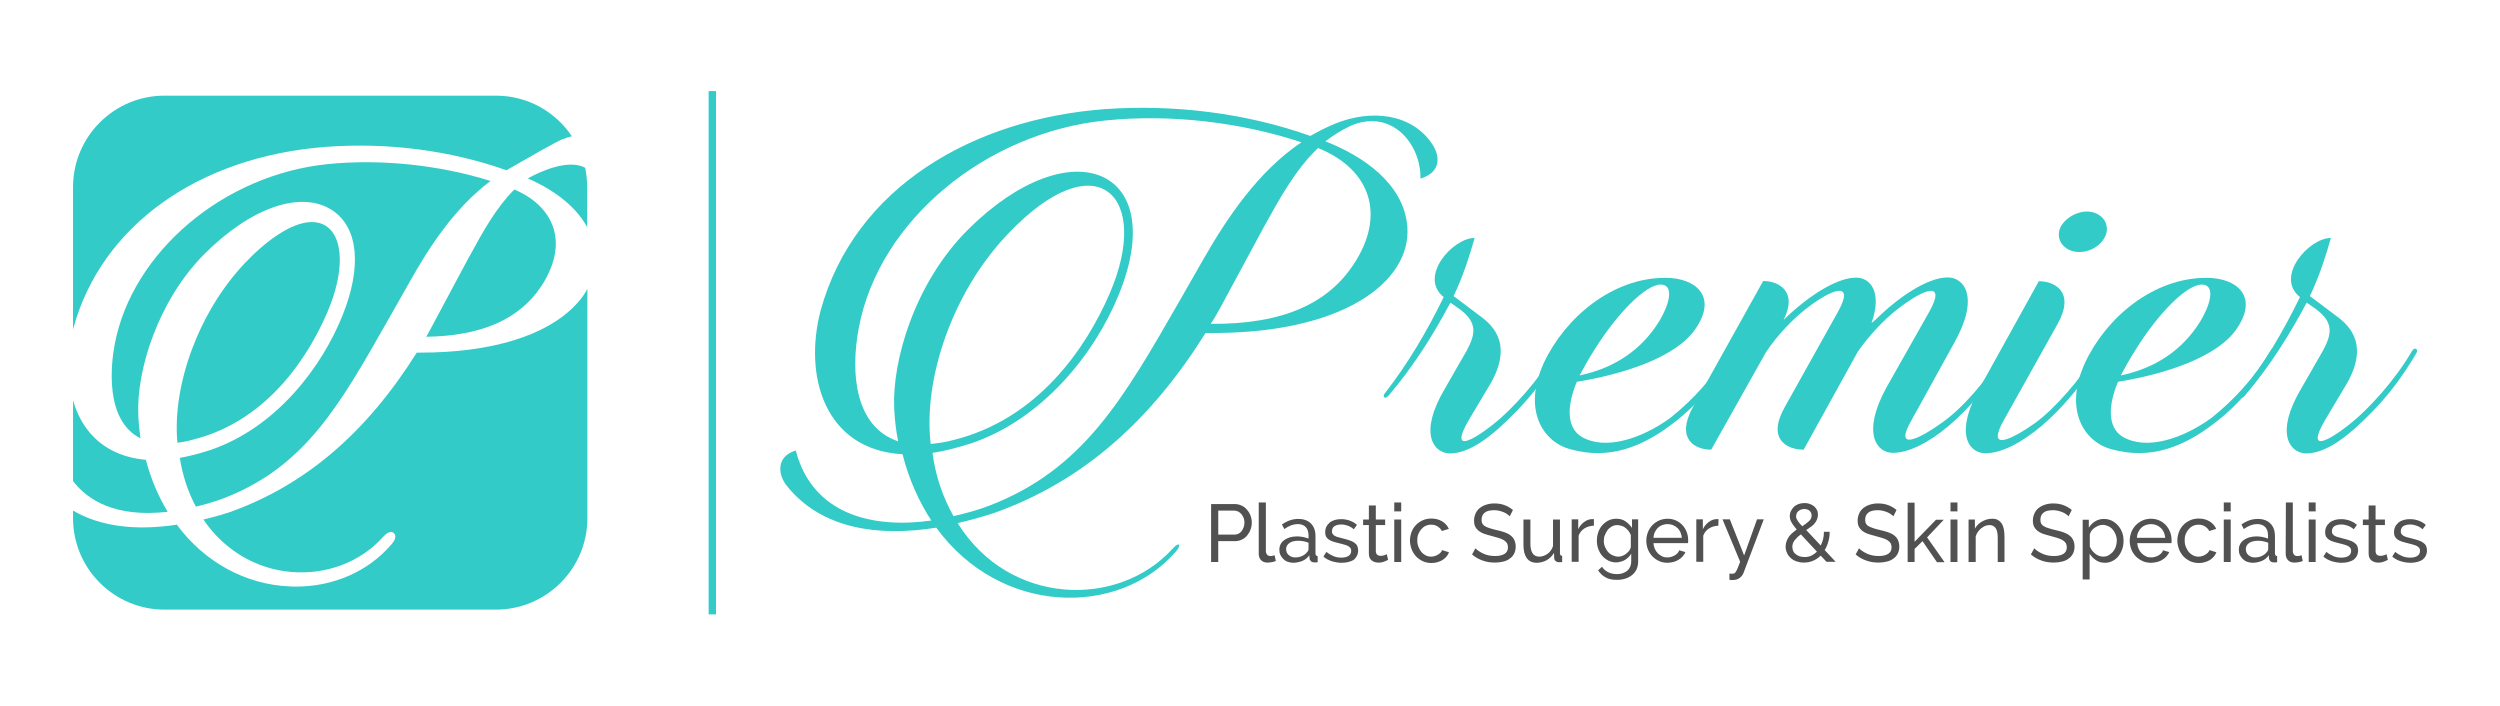 <?xml version="1.0" encoding="utf-8" ?>
<svg enable-background="new 0 0 1259.8 355.6" viewBox="0 0 1259.8 355.6" xmlns="http://www.w3.org/2000/svg"><path d="m164.9 157.5c8.7-20.2 8.4-37.7-.6-43.6-2.1-1.4-4.6-2-7.2-2-10.4 0-23.7 10-34 21-22.7 24.1-36.4 60.9-33.7 90.2 2.7-.3 5.3-.8 7.6-1.5 39.3-9.7 59.4-44.4 67.9-64.1z" fill="#33cbc7"/><path d="m211.7 177.7c-.6 0-1.1 0-1.7 0-25.4 40.5-56.1 66.7-94 80.3-4.2 1.4-8.8 2.7-13.5 3.8 10.3 15.2 26.1 24.8 44 26.4 17.8 1.6 35.1-4.9 46.4-17.5 1.8-2 3.2-2.8 4.5-2.6.8.2 1.4.7 1.7 1.5.6 1.7-1 3.8-1.9 4.8-11.6 13.5-29 21.2-48.1 21.2-1 0-2 0-3.1-.1-22.3-.9-43-12.3-56.9-31.1-21.1 3.2-38.8.8-52.3-7.1v3.8c0 25.4 20.6 46.1 46.1 46.1h167c25.4 0 46.1-20.6 46.1-46.1v-115.5c-1.5 2.8-3.5 5.5-5.9 8-14.7 15.6-42.5 24.1-78.4 24.1z" fill="#33cbc7"/><path d="m84.5 257.9c-4.8-7.9-8.5-16.7-11-26.2-12.8-1.1-23.2-6.5-30-15.9-3-4.1-5.2-8.9-6.7-14.1v40.7c7.3 9.6 21.3 18.5 47.7 15.5z" fill="#33cbc7"/><path d="m164.3 74c31.3-2.3 62.7 1.8 90.9 11.8l1.2-.7c10.8-6.2 23.6-13.5 26.5-14.7 2-.8 3.7-1.4 5.3-1.7-8.3-12.4-22.3-20.5-38.3-20.5h-167c-25.4 0-46.1 20.6-46.1 46.1v71.9c.1-.3.1-.6.2-.9 14.1-51.5 62.9-86.4 127.3-91.3z" fill="#33cbc7"/><path d="m266 89.9c10 4.4 23.3 12.3 29.9 24.6v-20.2c0-3.3-.4-6.6-1-9.7l-.1-.1c-8.5-4.5-22.6 1.9-28.8 5.4z" fill="#33cbc7"/><path d="m247.2 91.2c-25.8-8.1-55.5-11.2-82.1-8.5-52.4 5.3-98.5 44.3-107.3 90.8-1.7 9.1-5.5 38.1 13 47.4-.5-3.4-.9-7.1-1.1-11.5-1.1-22.6 9.9-57.7 33-81.1 23.7-23.9 49.2-32.6 64.8-22.3 13.1 8.7 15 28.6 5 53.2-10.1 25.2-32.9 56.2-66.6 67.6-5.9 1.9-10.9 3.2-15.3 3.9 1.4 8.9 4.1 17.1 8.1 24.6 5.1-1.2 9.7-2.6 14-4.2 40.7-15.7 58.2-46.4 82.3-88.9l11.3-19.9c9.4-16.8 22.4-37.3 40.9-51.1z" fill="#33cbc7"/><path d="m236.8 128.8-.6 1-19.3 36.1c-.7 1.2-1.4 2.5-2.1 3.8 27.9-.4 46.9-8.8 58-25.5 6.7-10.3 8.9-20.4 6.1-29.2-2.6-8.3-9.4-15.1-19.7-19.5-9.1 9-15.9 21.3-22.4 33.3z" fill="#33cbc7"/><path d="m357.1 45.9h3.7v263.7h-3.7z" fill="#33cbc7"/><path d="m556.6 55c34.8-2.5 71.1 1.9 103.7 13.5 3.9-2.2 8.1-4.4 12.3-6.1 18.7-7.7 39.3-5 49.3 10.5 3.6 5.5 4.7 13.8-6.1 17.1.3-17.7-14.8-35.6-35.4-26.5-4.5 2.2-8.6 4.7-12.5 7.7 19 7.5 39.6 21.3 41.3 43.1 2 27.3-31.8 54.4-101.7 53.5-27 43.1-60.8 74.5-106.8 90.8-5.9 1.9-12 3.6-18.1 5 25.9 41.7 80.8 43.1 108.2 13 3.6-4.1 4.7-1.9 1.7 1.4-28.7 33.1-88.4 32.3-120.7-12.1-29.3 4.7-57.7.6-75-20.7-4.5-5.2-6.4-14.9 4.2-18.2 8.4 32.3 38.7 39.5 68.3 35.3-6.1-9.4-11.2-20.4-14.5-33.4-39.3-2.2-49.9-39.5-41.3-72.3 17.1-62.4 77-96.6 143.1-101.6zm-76.1 205.1c6.1-1.4 12-3 17.8-5.2 47.7-18.2 68-54.4 95.9-102.9l12-21c12.3-21.5 27.9-44.7 49.6-59.3-29.8-9.9-65.5-14.4-98.7-11-60.2 6.1-114 50.2-124.3 104.3-4.5 23.5-1.7 50.2 19.8 57.4-1.1-5.2-1.7-10.8-2-16.6-1.1-23.5 10-62.9 37.1-90 52.1-51.9 102-30.9 76.1 32.6-12.3 30.4-39 63.2-74.7 75.1-7 2.2-13.4 3.9-19.2 4.7 1.6 12.3 5.6 23.1 10.6 31.9zm-11.5-36.4c3.3-.3 7.2-.8 11.2-1.9 42.9-10.5 67.2-46.6 78.9-73.7 21.5-49.4-6.4-77.6-51.3-30.1-27.9 29.2-42.7 73.1-38.8 105.7zm195.2-149.1c-11.4 10.8-19.5 25.7-27.6 40.3l-22 40.8c-1.4 2.5-2.8 5-4.5 7.5 37.6.3 59.4-11 71.9-29.8 16.5-24.8 8.9-48-17.8-58.8z" fill="#33cbc7"/><path d="m728.3 195.5 10.9-19c4.2-8 5.6-13.8-3.6-20.7l-4.7-3.3c-8.4 15.7-18.1 31.5-31.2 46.9-2 2.2-3.3.3-1.7-1.4 11.2-14.4 20.9-30.6 29.5-48.3-12.8-10.2 4.5-29.8 15.6-29.8-2.5 8.8-5.6 18.8-10.6 29.3l12.5 9.4c5.6 4.1 18.1 13.2 6.4 34.2l-11.2 18.8c-9.8 16.8 1.4 10.8 12.3 2.2 9.5-7.5 23.1-22.4 31.5-37 1.4-2.2 3.3-.8 2.2 1.1-7 11.9-14.2 21.3-22 29.3-12.8 13.2-23.7 21.3-33.7 21.3-8.1-.2-15.9-10.1-2.2-33z" fill="#33cbc7"/><path d="m839.2 140c15.1 0 26.2 9.1 15.6 25.1-9.5 14.9-36.8 23.5-60.2 27.3-5 11.9-5.3 22.9 2.2 27.6 12 7.2 30.4 1.1 44.9-9.4 11.4-9.1 21.5-20.1 29.8-33.9 1.4-2.2 3.3-.8 2.2 1.1-8.1 13.5-17.6 25.7-30.7 35.6-15.1 11.6-31.8 18.5-51.6 13-13.9-3.6-24.3-19.9-13.4-43.6 10.8-22.9 34.5-42.8 61.2-42.8zm-35.7 36.2c-2.8 4.4-5.3 8.8-7.5 13 17-3.6 30.9-12.4 40.1-27.3 6.4-10.8 6.7-18.5.8-18.5-7.4-.1-21.6 14-33.4 32.8z" fill="#33cbc7"/><path d="m972.2 157.1c8.6-15.5-2-12.1-15.9-1.4-6.7 5.2-13.9 12.7-20.1 21.5l-27.3 49.4c-8.4 0-18.7-5.2-9.5-21.5l26.8-48c8.6-15.5-2.5-12.1-16.2-1.4-6.7 5.2-14.2 13-20.1 21.8l-27.6 49.1c-8.1 0-18.1-5.2-9.2-21.5l35.4-63.5c7.8 0 17.6 5.2 10.3 19.6 11.2-11 26.2-21.3 36.5-21.3 7 0 13.4 6.9 7.8 22.9l2-1.7c11.2-11 25.9-21.3 36.5-21.3 8.1 0 16.2 9.9 3.1 33.1l-21.2 38.4c-9.8 16.8 3.9 9.7 15.1 1.7 10.3-7.2 23.1-21.8 31.5-36.4 1.7-2.2 3.6-.8 2.2 1.1-17.8 30.1-42.4 50.5-58.5 50.5-8.1 0-15.9-9.9-3.1-33.1z" fill="#33cbc7"/><path d="m1027.4 141.7c8.1 0 18.4 5.5 9.5 21.5l-27 48.3c-9.5 16.8 4.2 9.7 15.6 1.7 9.8-7.2 22.9-21.8 31.5-36.4 1.1-2.2 3.1-.8 2 1.1-17.8 30.1-42.7 50.5-58.5 50.5-8.4 0-15.9-9.9-2.8-33.1zm24.2-35.1c6.4 0 10.9 4.7 10 10.2-1.1 5.8-7.5 10.2-13.7 10.2-6.4 0-11.2-4.4-10.3-10.2.9-5.5 7.9-10.2 14-10.2z" fill="#33cbc7"/><path d="m1111.9 140c15.1 0 26.2 9.1 15.6 25.1-9.5 14.9-36.8 23.5-60.2 27.3-5 11.9-5.3 22.9 2.2 27.6 12 7.2 30.4 1.1 44.9-9.4 11.4-9.1 21.5-20.1 29.8-33.9 1.4-2.2 3.3-.8 2.2 1.1-8.1 13.5-17.6 25.7-30.7 35.6-15.1 11.6-31.8 18.5-51.6 13-13.9-3.6-24.3-19.9-13.4-43.6 10.7-22.9 34.4-42.8 61.2-42.8zm-35.7 36.2c-2.8 4.4-5.3 8.8-7.5 13 17-3.6 30.9-12.4 40.1-27.3 6.4-10.8 6.7-18.5.8-18.5-7.5-.1-21.7 14-33.4 32.8z" fill="#33cbc7"/><path d="m1159.8 195.5 10.9-19c4.2-8 5.6-13.8-3.6-20.7l-4.7-3.3c-8.4 15.7-18.1 31.5-31.2 46.9-2 2.2-3.3.3-1.7-1.4 11.2-14.4 20.9-30.6 29.5-48.3-12.8-10.2 4.5-29.8 15.6-29.8-2.5 8.8-5.6 18.8-10.6 29.3l12.5 9.4c5.6 4.1 18.1 13.2 6.4 34.2l-11.2 18.8c-9.8 16.8 1.4 10.8 12.3 2.2 9.5-7.5 23.1-22.4 31.5-37 1.4-2.2 3.3-.8 2.2 1.1-7 11.9-14.2 21.3-22 29.3-12.8 13.2-23.7 21.3-33.7 21.3-8.1-.2-15.9-10.1-2.2-33z" fill="#33cbc7"/><g fill="#515151"><path d="m610.3 283.2v-29.2h11.9c1.3 0 2.4.3 3.5.8s2 1.2 2.7 2.1c.8.9 1.4 1.9 1.8 3s.6 2.2.6 3.4-.2 2.4-.6 3.5-1 2.1-1.7 3-1.6 1.6-2.7 2.1c-1 .5-2.2.8-3.4.8h-8.5v10.5zm3.6-13.8h8.3c.7 0 1.4-.2 2-.5s1.1-.8 1.5-1.3c.4-.6.8-1.2 1-1.9s.4-1.5.4-2.3-.1-1.6-.4-2.4c-.3-.7-.7-1.4-1.1-1.9-.5-.5-1-1-1.6-1.3s-1.3-.5-2-.5h-8.1z"/><path d="m634.4 253.2h3.5v24.4c0 .8.2 1.4.6 1.9s1 .7 1.7.7c.3 0 .6 0 1-.1s.8-.2 1.1-.3l.6 2.9c-.6.2-1.3.5-2.1.6s-1.5.2-2.1.2c-1.4 0-2.4-.4-3.2-1.2s-1.2-1.9-1.2-3.3v-25.8z"/><path d="m651.7 283.6c-1 0-1.9-.2-2.8-.5s-1.6-.8-2.2-1.4-1.1-1.3-1.5-2.1-.5-1.7-.5-2.6c0-1 .2-1.9.6-2.7s1-1.5 1.8-2.1 1.7-1 2.8-1.4c1.1-.3 2.3-.5 3.6-.5 1 0 2 .1 3.1.3 1 .2 2 .5 2.8.8v-1.7c0-1.7-.5-3.1-1.4-4.1-1-1-2.3-1.5-4.1-1.5-2.1 0-4.3.8-6.7 2.5l-1.2-2.3c2.7-1.9 5.4-2.8 8.2-2.8s4.9.8 6.4 2.3 2.3 3.6 2.3 6.4v8.7c0 .8.4 1.3 1.1 1.3v3.1c-.4.1-.7.1-.9.1s-.5 0-.8 0c-.7 0-1.3-.2-1.7-.6s-.7-.9-.7-1.5l-.1-1.5c-.9 1.3-2.1 2.3-3.6 2.9-1.3.5-2.9.9-4.5.9zm.9-2.7c1.3 0 2.4-.2 3.5-.7s1.9-1.1 2.5-1.9c.5-.5.8-1.1.8-1.6v-3.2c-1.7-.7-3.5-1-5.3-1s-3.2.4-4.3 1.1c-1.1.8-1.7 1.8-1.7 3 0 .6.1 1.2.3 1.7s.5 1 1 1.4.9.7 1.5.9c.5.2 1.1.3 1.7.3z"/><path d="m676.1 283.6c-1.7 0-3.3-.3-5-.8-1.6-.5-3-1.3-4.2-2.3l1.5-2.4c1.2 1 2.5 1.7 3.7 2.2s2.5.7 3.9.7c1.5 0 2.7-.3 3.6-.9s1.3-1.5 1.3-2.6c0-.5-.1-1-.4-1.3-.2-.4-.6-.7-1.1-1s-1.1-.5-1.8-.7c-.8-.2-1.6-.5-2.6-.7-1.3-.3-2.3-.6-3.3-.9-.9-.3-1.7-.7-2.2-1.1-.6-.4-1-.9-1.3-1.5s-.4-1.3-.4-2.1c0-1.1.2-2 .6-2.8s1-1.5 1.7-2.1 1.6-1 2.6-1.3 2-.4 3.2-.4c1.6 0 3.1.3 4.4.8 1.4.5 2.5 1.2 3.5 2.1l-1.6 2.2c-.9-.8-1.9-1.4-3-1.8s-2.2-.6-3.4-.6c-1.3 0-2.4.3-3.3.8-.9.6-1.3 1.5-1.3 2.7 0 .5.1.9.3 1.2s.5.6.9.9c.4.2.9.5 1.5.7s1.4.4 2.3.6c1.4.3 2.6.7 3.6 1s1.9.7 2.6 1.2 1.2 1 1.5 1.6.5 1.4.5 2.3c0 2-.8 3.6-2.2 4.8-1.5.9-3.6 1.5-6.1 1.5z"/><path d="m699.5 282.1c-.2.1-.5.2-.8.4s-.7.3-1.2.5c-.4.2-.9.3-1.4.4s-1.1.1-1.6.1c-1.3 0-2.4-.4-3.3-1.1s-1.4-1.9-1.4-3.4v-14.4h-2.9v-2.8h2.9v-7.1h3.5v7.1h4.7v2.8h-4.7v13.3c.1.8.3 1.4.8 1.7.5.4 1 .5 1.6.5.7 0 1.3-.1 1.9-.3s1-.4 1.2-.6z"/><path d="m702.6 257.7v-4.5h3.5v4.5zm0 25.5v-21.4h3.5v21.4z"/><path d="m710.5 272.4c0-1.5.3-2.9.8-4.3.5-1.3 1.2-2.5 2.2-3.5.9-1 2.1-1.8 3.4-2.4s2.8-.9 4.4-.9c2.1 0 3.9.5 5.4 1.4s2.7 2.2 3.4 3.8l-3.5 1.1c-.5-1-1.3-1.8-2.3-2.4s-2-.8-3.2-.8c-1 0-1.9.2-2.7.6-.9.4-1.6 1-2.2 1.7s-1.1 1.5-1.5 2.5-.5 2-.5 3.2c0 1.1.2 2.2.6 3.2s.9 1.8 1.5 2.6c.6.7 1.4 1.3 2.2 1.7s1.7.6 2.7.6c.6 0 1.2-.1 1.8-.3s1.2-.4 1.6-.7c.5-.3.9-.6 1.3-1s.6-.8.8-1.3l3.5 1.1c-.3.8-.8 1.5-1.3 2.2-.6.7-1.3 1.2-2 1.7-.8.5-1.6.8-2.6 1.1s-1.9.4-3 .4c-1.6 0-3-.3-4.3-.9s-2.4-1.4-3.4-2.4c-.9-1-1.7-2.2-2.2-3.5s-.9-3-.9-4.5z"/><path d="m760.8 260.2c-.3-.4-.8-.8-1.3-1.1-.5-.4-1.1-.7-1.8-1s-1.4-.5-2.2-.7-1.6-.3-2.5-.3c-2.2 0-3.9.4-4.9 1.3-1 .8-1.5 2-1.5 3.5 0 .8.1 1.4.4 2 .3.5.8 1 1.4 1.3.6.4 1.4.7 2.4 1 .9.3 2 .6 3.3.9 1.5.3 2.8.7 4 1.1s2.2.9 3.1 1.6c.8.6 1.5 1.4 1.9 2.3s.7 2 .7 3.3c0 1.4-.3 2.6-.8 3.6s-1.3 1.9-2.2 2.5c-.9.7-2 1.2-3.3 1.5s-2.6.5-4.1.5c-2.2 0-4.3-.3-6.2-1-2-.7-3.8-1.7-5.4-3.1l1.7-3.1c.4.5 1 .9 1.7 1.4s1.5.9 2.3 1.3c.9.4 1.8.7 2.8.9s2.1.3 3.2.3c2 0 3.6-.4 4.7-1.1s1.7-1.8 1.7-3.3c0-.8-.2-1.5-.5-2.1-.4-.6-.9-1-1.6-1.5-.7-.4-1.6-.8-2.6-1.1s-2.2-.6-3.5-1c-1.4-.4-2.7-.7-3.8-1.1s-2-.9-2.8-1.5c-.7-.6-1.3-1.3-1.7-2.1s-.6-1.8-.6-3c0-1.4.3-2.6.8-3.7s1.2-2 2.1-2.7 2-1.3 3.3-1.7 2.6-.6 4.1-.6c1.9 0 3.7.3 5.2.9 1.6.6 2.9 1.4 4.1 2.4z"/><path d="m774.4 283.6c-2.2 0-3.9-.8-5-2.3s-1.7-3.7-1.7-6.7v-12.8h3.5v12.1c0 4.4 1.5 6.6 4.5 6.6 1.4 0 2.8-.5 4.1-1.4s2.2-2.2 2.8-3.9v-13.4h3.5v17c0 .8.4 1.3 1.1 1.3v3.1c-.4.1-.7.1-.9.1s-.4 0-.7 0c-.7 0-1.3-.2-1.7-.6-.5-.4-.7-.9-.7-1.6l-.1-2.5c-.9 1.6-2.2 2.8-3.7 3.7-1.5.8-3.2 1.3-5 1.3z"/><path d="m803.1 264.9c-1.8.1-3.3.5-4.7 1.4s-2.3 2.1-2.9 3.6v13.2h-3.5v-21.4h3.3v5c.7-1.5 1.7-2.7 2.9-3.6s2.4-1.4 3.8-1.5h.7s.3 0 .5 0v3.3z"/><path d="m814.4 283.4c-1.4 0-2.7-.3-3.9-.9s-2.2-1.4-3.1-2.4-1.5-2.2-2-3.5-.7-2.7-.7-4.1c0-1.5.2-2.9.7-4.3s1.1-2.5 2-3.5 1.9-1.8 3.1-2.4 2.5-.9 4-.9c1.8 0 3.3.4 4.6 1.3s2.4 2 3.3 3.3v-4.3h3.1v21.2c0 1.5-.3 2.9-.8 4-.6 1.2-1.3 2.1-2.3 2.9s-2.1 1.4-3.4 1.8-2.7.6-4.2.6c-2.4 0-4.3-.4-5.8-1.3-1.5-.8-2.7-2-3.7-3.5l2-1.8c.8 1.3 1.9 2.2 3.2 2.8s2.7.9 4.3.9c1 0 1.9-.1 2.8-.4s1.6-.7 2.3-1.2c.6-.5 1.2-1.2 1.5-2 .4-.8.6-1.8.6-2.9v-3.8c-.4.7-.9 1.3-1.4 1.8s-1.1 1-1.8 1.4c-.6.4-1.3.6-2 .8-1 .3-1.7.4-2.4.4zm1-2.9c.8 0 1.5-.1 2.2-.4s1.3-.6 1.9-1.1 1.1-1 1.5-1.5c.4-.6.7-1.2.8-1.8v-6.1c-.3-.7-.7-1.4-1.1-2-.5-.6-1-1.1-1.6-1.6s-1.2-.8-1.9-1-1.4-.4-2.1-.4c-1.1 0-2 .2-2.9.7-.8.5-1.6 1.1-2.1 1.8s-1 1.6-1.4 2.6-.5 1.9-.5 2.9c0 1.1.2 2.1.6 3 .4 1 .9 1.8 1.5 2.5s1.4 1.3 2.3 1.7 1.8.7 2.8.7z"/><path d="m840.3 283.6c-1.6 0-3-.3-4.3-.9s-2.4-1.4-3.4-2.4c-.9-1-1.7-2.2-2.2-3.5s-.8-2.8-.8-4.3.3-2.9.8-4.3c.5-1.3 1.3-2.5 2.2-3.5 1-1 2.1-1.8 3.4-2.4s2.8-.9 4.3-.9c1.6 0 3 .3 4.3.9s2.4 1.4 3.3 2.4 1.6 2.2 2.1 3.5.7 2.7.7 4.1v.8s0 .4-.1.6h-17.4c.1 1.1.3 2 .7 2.9s.9 1.6 1.6 2.3c.6.6 1.4 1.1 2.2 1.5s1.7.5 2.6.5c.6 0 1.3-.1 1.9-.3s1.2-.4 1.7-.7 1-.7 1.4-1.1.7-.9.9-1.5l3.1.9c-.3.8-.8 1.5-1.4 2.2s-1.3 1.2-2.1 1.7-1.7.9-2.6 1.1-1.9.4-2.9.4zm7.2-12.6c-.1-1-.3-1.9-.7-2.8s-.9-1.6-1.6-2.2c-.6-.6-1.4-1.1-2.2-1.4s-1.7-.5-2.7-.5-1.8.2-2.7.5c-.8.3-1.6.8-2.2 1.4s-1.1 1.3-1.5 2.2c-.4.8-.6 1.8-.7 2.8z"/><path d="m865.9 264.9c-1.8.1-3.3.5-4.7 1.4s-2.3 2.1-2.9 3.6v13.2h-3.5v-21.4h3.3v5c.7-1.5 1.7-2.7 2.9-3.6s2.4-1.4 3.8-1.5h.7s.3 0 .5 0z"/><path d="m871.3 289c.3.1.7.1 1 .1s.6 0 .8 0c.3 0 .6-.1.9-.2.3-.2.5-.4.8-.9.3-.4.5-1 .9-1.8.3-.8.7-1.8 1.2-3.1l-8.9-21.4h3.7l7.2 18.2 6.5-18.2h3.4l-10.2 27c-.4 1-1 1.8-1.9 2.5s-2.1 1.1-3.6 1.1c-.2 0-.5 0-.7 0-.3 0-.6-.1-.9-.2v-3.1z"/><path d="m920.5 283.2-3-3.2c-1.2 1.1-2.4 2-3.9 2.6-1.4.6-3 .9-4.6.9-1.3 0-2.5-.2-3.7-.6s-2.1-1-2.9-1.7-1.5-1.6-1.9-2.6c-.5-1-.7-2.1-.7-3.2 0-1 .2-1.8.5-2.7.3-.8.7-1.6 1.2-2.3s1.1-1.3 1.8-1.9 1.4-1.1 2.1-1.7c-.6-.7-1.2-1.4-1.6-2-.5-.6-.8-1.2-1.1-1.7s-.5-1-.6-1.5-.2-1-.2-1.5c0-.9.2-1.8.6-2.6s.9-1.5 1.5-2.1 1.4-1 2.3-1.4c.9-.3 1.9-.5 2.9-.5s1.9.1 2.7.4 1.6.7 2.2 1.2 1.1 1.1 1.5 1.9c.4.7.5 1.6.5 2.5 0 .8-.2 1.6-.5 2.3s-.7 1.4-1.2 2-1.1 1.2-1.9 1.7c-.7.5-1.5 1.1-2.3 1.6l7.3 7.8c.5-1 .9-2.1 1.2-3.2.3-1.2.4-2.4.4-3.7h2.9c0 1.8-.2 3.4-.7 5-.4 1.5-1 2.9-1.8 4.2l5.5 5.9h-4.5zm-11.1-2.5c1.2 0 2.3-.2 3.4-.7 1-.5 2-1.2 2.8-2l-8.1-8.7c-1.3.9-2.3 1.9-3.1 2.9s-1.2 2.1-1.2 3.4c0 .8.2 1.6.5 2.2.3.7.8 1.2 1.4 1.6s1.2.8 2 1c.7.2 1.5.3 2.3.3zm-4.3-20.5c0 .3 0 .6.1.9s.3.6.5 1 .5.8.9 1.3.9 1.1 1.6 1.8c1.4-.9 2.5-1.8 3.4-2.6s1.3-1.8 1.3-2.8-.3-1.7-1-2.4c-.7-.6-1.6-.9-2.7-.9-1.2 0-2.2.4-3 1.1-.7.6-1.1 1.5-1.1 2.6z"/><path d="m954.1 260.2c-.3-.4-.8-.8-1.3-1.1-.5-.4-1.1-.7-1.8-1s-1.4-.5-2.2-.7-1.6-.3-2.5-.3c-2.2 0-3.9.4-4.9 1.3-1 .8-1.5 2-1.5 3.5 0 .8.1 1.4.4 2 .3.5.8 1 1.4 1.3s1.4.7 2.4 1c.9.3 2 .6 3.3.9 1.5.3 2.8.7 4 1.1s2.2.9 3.1 1.6c.8.6 1.5 1.4 1.9 2.3s.7 2 .7 3.3c0 1.4-.3 2.6-.8 3.6s-1.3 1.9-2.2 2.5c-.9.7-2 1.2-3.3 1.5s-2.6.5-4.1.5c-2.2 0-4.3-.3-6.2-1-2-.7-3.8-1.7-5.4-3.1l1.7-3.1c.4.5 1 .9 1.7 1.4s1.5.9 2.3 1.3c.9.4 1.8.7 2.8.9s2.1.3 3.2.3c2 0 3.6-.4 4.7-1.1s1.7-1.8 1.7-3.3c0-.8-.2-1.5-.5-2.1-.4-.6-.9-1-1.6-1.5-.7-.4-1.6-.8-2.6-1.1s-2.2-.6-3.5-1c-1.4-.4-2.7-.7-3.8-1.1s-2-.9-2.8-1.5c-.7-.6-1.3-1.3-1.7-2.1s-.6-1.8-.6-3c0-1.4.3-2.6.8-3.7s1.2-2 2.1-2.7 2-1.3 3.3-1.7 2.6-.6 4.1-.6c1.9 0 3.7.3 5.2.9 1.6.6 2.9 1.4 4.1 2.4z"/><path d="m976 283.2-7.2-10.5-4 3.9v6.6h-3.5v-29.9h3.5v19.7l10.8-11.1h3.9l-8.4 8.9 8.8 12.5h-3.9z"/><path d="m982.9 257.7v-4.5h3.5v4.5zm0 25.5v-21.4h3.5v21.4z"/><path d="m1010.2 283.2h-3.5v-12c0-2.3-.3-4-1-5s-1.7-1.6-3.1-1.6c-.7 0-1.4.1-2.2.4-.7.3-1.4.7-2 1.2s-1.2 1.1-1.7 1.8-.8 1.4-1.1 2.3v12.9h-3.6v-21.4h3.2v4.6c.8-1.5 2-2.7 3.6-3.6s3.3-1.4 5.1-1.4c1.2 0 2.2.2 3 .7s1.4 1.1 1.9 1.9.8 1.8 1 2.8c.2 1.1.3 2.3.3 3.6v12.8z"/><path d="m1042.4 260.2c-.3-.4-.8-.8-1.3-1.1-.5-.4-1.1-.7-1.8-1s-1.4-.5-2.2-.7-1.6-.3-2.5-.3c-2.2 0-3.9.4-4.9 1.3-1 .8-1.5 2-1.5 3.5 0 .8.1 1.4.4 2 .3.5.8 1 1.4 1.3.6.4 1.4.7 2.4 1 .9.3 2 .6 3.3.9 1.5.3 2.8.7 4 1.1s2.2.9 3.1 1.6c.8.6 1.5 1.4 1.9 2.3s.7 2 .7 3.3c0 1.4-.3 2.6-.8 3.6s-1.3 1.9-2.2 2.5c-.9.7-2 1.2-3.3 1.5s-2.6.5-4.1.5c-2.2 0-4.3-.3-6.2-1-2-.7-3.8-1.7-5.4-3.1l1.7-3.1c.4.5 1 .9 1.7 1.4s1.5.9 2.3 1.3c.9.4 1.8.7 2.8.9s2.1.3 3.2.3c2 0 3.6-.4 4.7-1.1s1.7-1.8 1.7-3.3c0-.8-.2-1.5-.5-2.1-.4-.6-.9-1-1.6-1.5-.7-.4-1.6-.8-2.6-1.1s-2.2-.6-3.5-1c-1.4-.4-2.7-.7-3.8-1.1s-2-.9-2.8-1.5c-.7-.6-1.3-1.3-1.7-2.1s-.6-1.8-.6-3c0-1.4.3-2.6.8-3.7s1.2-2 2.1-2.7 2-1.3 3.3-1.7 2.6-.6 4.1-.6c1.9 0 3.7.3 5.2.9 1.6.6 2.9 1.4 4.1 2.4z"/><path d="m1060.8 283.6c-1.7 0-3.3-.4-4.6-1.3s-2.4-2-3.2-3.3v13h-3.5v-30.1h3.1v4c.8-1.3 1.9-2.4 3.2-3.2s2.8-1.2 4.4-1.2c1.4 0 2.8.3 4 .9s2.2 1.4 3.1 2.4 1.6 2.2 2.1 3.5.7 2.7.7 4.2-.2 3-.7 4.3c-.5 1.4-1.1 2.5-1.9 3.5s-1.8 1.8-3 2.4-2.3.9-3.7.9zm-1-3.1c1 0 2-.2 2.8-.7s1.6-1.1 2.2-1.8c.6-.8 1.1-1.6 1.4-2.6s.5-1.9.5-3-.2-2.1-.6-3.1-.9-1.8-1.5-2.5-1.4-1.3-2.3-1.7-1.8-.6-2.8-.6c-.6 0-1.3.1-2 .4s-1.3.6-1.9 1-1.1.9-1.6 1.5c-.4.6-.7 1.2-.9 1.9v6.1c.3.7.7 1.4 1.1 2 .5.6 1 1.1 1.6 1.6s1.2.8 1.9 1.1c.6.2 1.3.4 2.1.4z"/><path d="m1083.9 283.6c-1.6 0-3-.3-4.3-.9s-2.4-1.4-3.4-2.4c-.9-1-1.7-2.2-2.2-3.5s-.8-2.8-.8-4.3.3-2.9.8-4.3c.5-1.3 1.3-2.5 2.2-3.5 1-1 2.1-1.8 3.4-2.4s2.8-.9 4.3-.9c1.6 0 3 .3 4.3.9s2.4 1.4 3.3 2.4 1.6 2.2 2.1 3.5.7 2.7.7 4.1v.8c0 .2 0 .4-.1.6h-17.2c.1 1.1.3 2 .7 2.9s.9 1.6 1.6 2.3c.6.6 1.4 1.1 2.2 1.5s1.7.5 2.6.5c.6 0 1.3-.1 1.9-.3s1.2-.4 1.7-.7 1-.7 1.4-1.1.7-.9.9-1.5l3.1.9c-.3.8-.8 1.5-1.4 2.2s-1.3 1.2-2.1 1.7-1.7.9-2.6 1.1c-1 .2-2.1.4-3.1.4zm7.2-12.6c-.1-1-.3-1.9-.7-2.8s-.9-1.6-1.6-2.2c-.6-.6-1.4-1.1-2.2-1.4s-1.7-.5-2.7-.5-1.8.2-2.7.5c-.8.3-1.6.8-2.2 1.4s-1.1 1.3-1.5 2.2c-.4.8-.6 1.8-.7 2.8z"/><path d="m1097.2 272.4c0-1.5.3-2.9.8-4.3.5-1.3 1.2-2.5 2.2-3.5.9-1 2.1-1.8 3.4-2.4s2.8-.9 4.4-.9c2.1 0 3.9.5 5.4 1.4s2.7 2.2 3.4 3.8l-3.5 1.1c-.5-1-1.3-1.8-2.3-2.4s-2-.8-3.2-.8c-1 0-1.9.2-2.7.6-.9.4-1.6 1-2.2 1.7s-1.1 1.5-1.5 2.5-.5 2-.5 3.2c0 1.1.2 2.2.6 3.2s.9 1.8 1.5 2.6c.6.7 1.4 1.3 2.2 1.7s1.7.6 2.7.6c.6 0 1.2-.1 1.8-.3s1.2-.4 1.6-.7c.5-.3.9-.6 1.3-1s.6-.8.8-1.3l3.5 1.1c-.3.8-.8 1.5-1.3 2.2-.6.7-1.3 1.2-2 1.7-.8.5-1.6.8-2.6 1.1s-1.9.4-3 .4c-1.6 0-3-.3-4.3-.9s-2.4-1.4-3.4-2.4c-.9-1-1.7-2.2-2.2-3.5s-.9-3-.9-4.5z"/><path d="m1120.6 257.7v-4.5h3.5v4.5zm0 25.5v-21.4h3.5v21.4z"/><path d="m1135.2 283.6c-1 0-1.9-.2-2.8-.5s-1.6-.8-2.2-1.4-1.1-1.3-1.5-2.1-.5-1.7-.5-2.6c0-1 .2-1.9.6-2.7s1-1.5 1.8-2.1 1.7-1 2.8-1.4c1.1-.3 2.3-.5 3.6-.5 1 0 2 .1 3.1.3 1 .2 2 .5 2.8.8v-1.7c0-1.7-.5-3.1-1.4-4.1-1-1-2.3-1.5-4.1-1.5-2.1 0-4.3.8-6.7 2.5l-1.2-2.3c2.7-1.9 5.4-2.8 8.2-2.8s4.9.8 6.4 2.3 2.3 3.6 2.3 6.4v8.7c0 .8.4 1.3 1.1 1.3v3.1c-.4.1-.7.1-.9.1s-.5 0-.8 0c-.7 0-1.3-.2-1.7-.6s-.7-.9-.7-1.5l-.1-1.5c-.9 1.3-2.1 2.3-3.6 2.9-1.3.5-2.8.9-4.5.9zm1-2.7c1.3 0 2.4-.2 3.5-.7s1.9-1.1 2.5-1.9c.5-.5.8-1.1.8-1.6v-3.2c-1.7-.7-3.5-1-5.3-1s-3.2.4-4.3 1.1c-1.1.8-1.7 1.8-1.7 3 0 .6.1 1.2.3 1.7s.5 1 1 1.4.9.7 1.5.9c.4.2 1 .3 1.7.3z"/><path d="m1151.9 253.2h3.5v24.4c0 .8.2 1.4.6 1.9s1 .7 1.7.7c.3 0 .6 0 1-.1s.8-.2 1.1-.3l.6 2.9c-.6.2-1.3.5-2.1.6s-1.5.2-2.1.2c-1.4 0-2.4-.4-3.2-1.2s-1.2-1.9-1.2-3.3z"/><path d="m1163.4 257.7v-4.5h3.5v4.5zm0 25.5v-21.4h3.5v21.4z"/><path d="m1180 283.6c-1.7 0-3.3-.3-5-.8-1.6-.5-3-1.3-4.2-2.3l1.5-2.4c1.2 1 2.5 1.7 3.7 2.2s2.5.7 3.9.7c1.5 0 2.7-.3 3.6-.9s1.3-1.5 1.3-2.6c0-.5-.1-1-.4-1.3-.2-.4-.6-.7-1.1-1s-1.1-.5-1.8-.7c-.8-.2-1.6-.5-2.6-.7-1.3-.3-2.3-.6-3.3-.9-.9-.3-1.7-.7-2.2-1.1s-1-.9-1.3-1.5-.4-1.3-.4-2.1c0-1.1.2-2 .6-2.8s1-1.5 1.7-2.1 1.6-1 2.6-1.3 2-.4 3.2-.4c1.6 0 3.1.3 4.4.8 1.4.5 2.5 1.2 3.5 2.1l-1.6 2.2c-.9-.8-1.9-1.4-3-1.8s-2.2-.6-3.4-.6c-1.3 0-2.4.3-3.3.8-.9.6-1.3 1.5-1.3 2.7 0 .5.1.9.3 1.2s.5.6.9.9c.4.2.9.5 1.5.7s1.4.4 2.3.6c1.4.3 2.6.7 3.6 1s1.9.7 2.6 1.2 1.2 1 1.5 1.6.5 1.4.5 2.3c0 2-.8 3.6-2.3 4.8-1.5.9-3.5 1.5-6 1.5z"/><path d="m1203.3 282.1c-.2.1-.5.2-.8.4s-.7.3-1.2.5c-.4.2-.9.3-1.4.4s-1.1.1-1.6.1c-1.3 0-2.4-.4-3.3-1.1s-1.4-1.9-1.4-3.4v-14.4h-2.9v-2.8h2.9v-7.1h3.5v7.1h4.7v2.8h-4.7v13.3c.1.8.3 1.4.8 1.7.5.4 1 .5 1.6.5.7 0 1.3-.1 1.9-.3s1-.4 1.2-.6z"/><path d="m1214.7 283.6c-1.7 0-3.3-.3-5-.8-1.6-.5-3-1.3-4.2-2.3l1.5-2.4c1.2 1 2.5 1.7 3.7 2.2s2.5.7 3.9.7c1.5 0 2.7-.3 3.6-.9s1.3-1.5 1.3-2.6c0-.5-.1-1-.4-1.3-.2-.4-.6-.7-1.1-1s-1.1-.5-1.8-.7c-.8-.2-1.6-.5-2.6-.7-1.3-.3-2.3-.6-3.3-.9-.9-.3-1.7-.7-2.2-1.1s-1-.9-1.3-1.5-.4-1.3-.4-2.1c0-1.1.2-2 .6-2.8s1-1.5 1.7-2.1 1.6-1 2.6-1.3 2-.4 3.2-.4c1.6 0 3.1.3 4.4.8 1.4.5 2.5 1.2 3.5 2.1l-1.6 2.2c-.9-.8-1.9-1.4-3-1.8s-2.2-.6-3.4-.6c-1.3 0-2.4.3-3.3.8-.9.6-1.3 1.5-1.3 2.7 0 .5.1.9.3 1.2s.5.6.9.9c.4.2.9.5 1.5.7s1.4.4 2.3.6c1.4.3 2.6.7 3.6 1s1.9.7 2.6 1.2 1.2 1 1.5 1.6.5 1.4.5 2.3c0 2-.8 3.6-2.3 4.8-1.5.9-3.5 1.5-6 1.5z"/></g></svg>